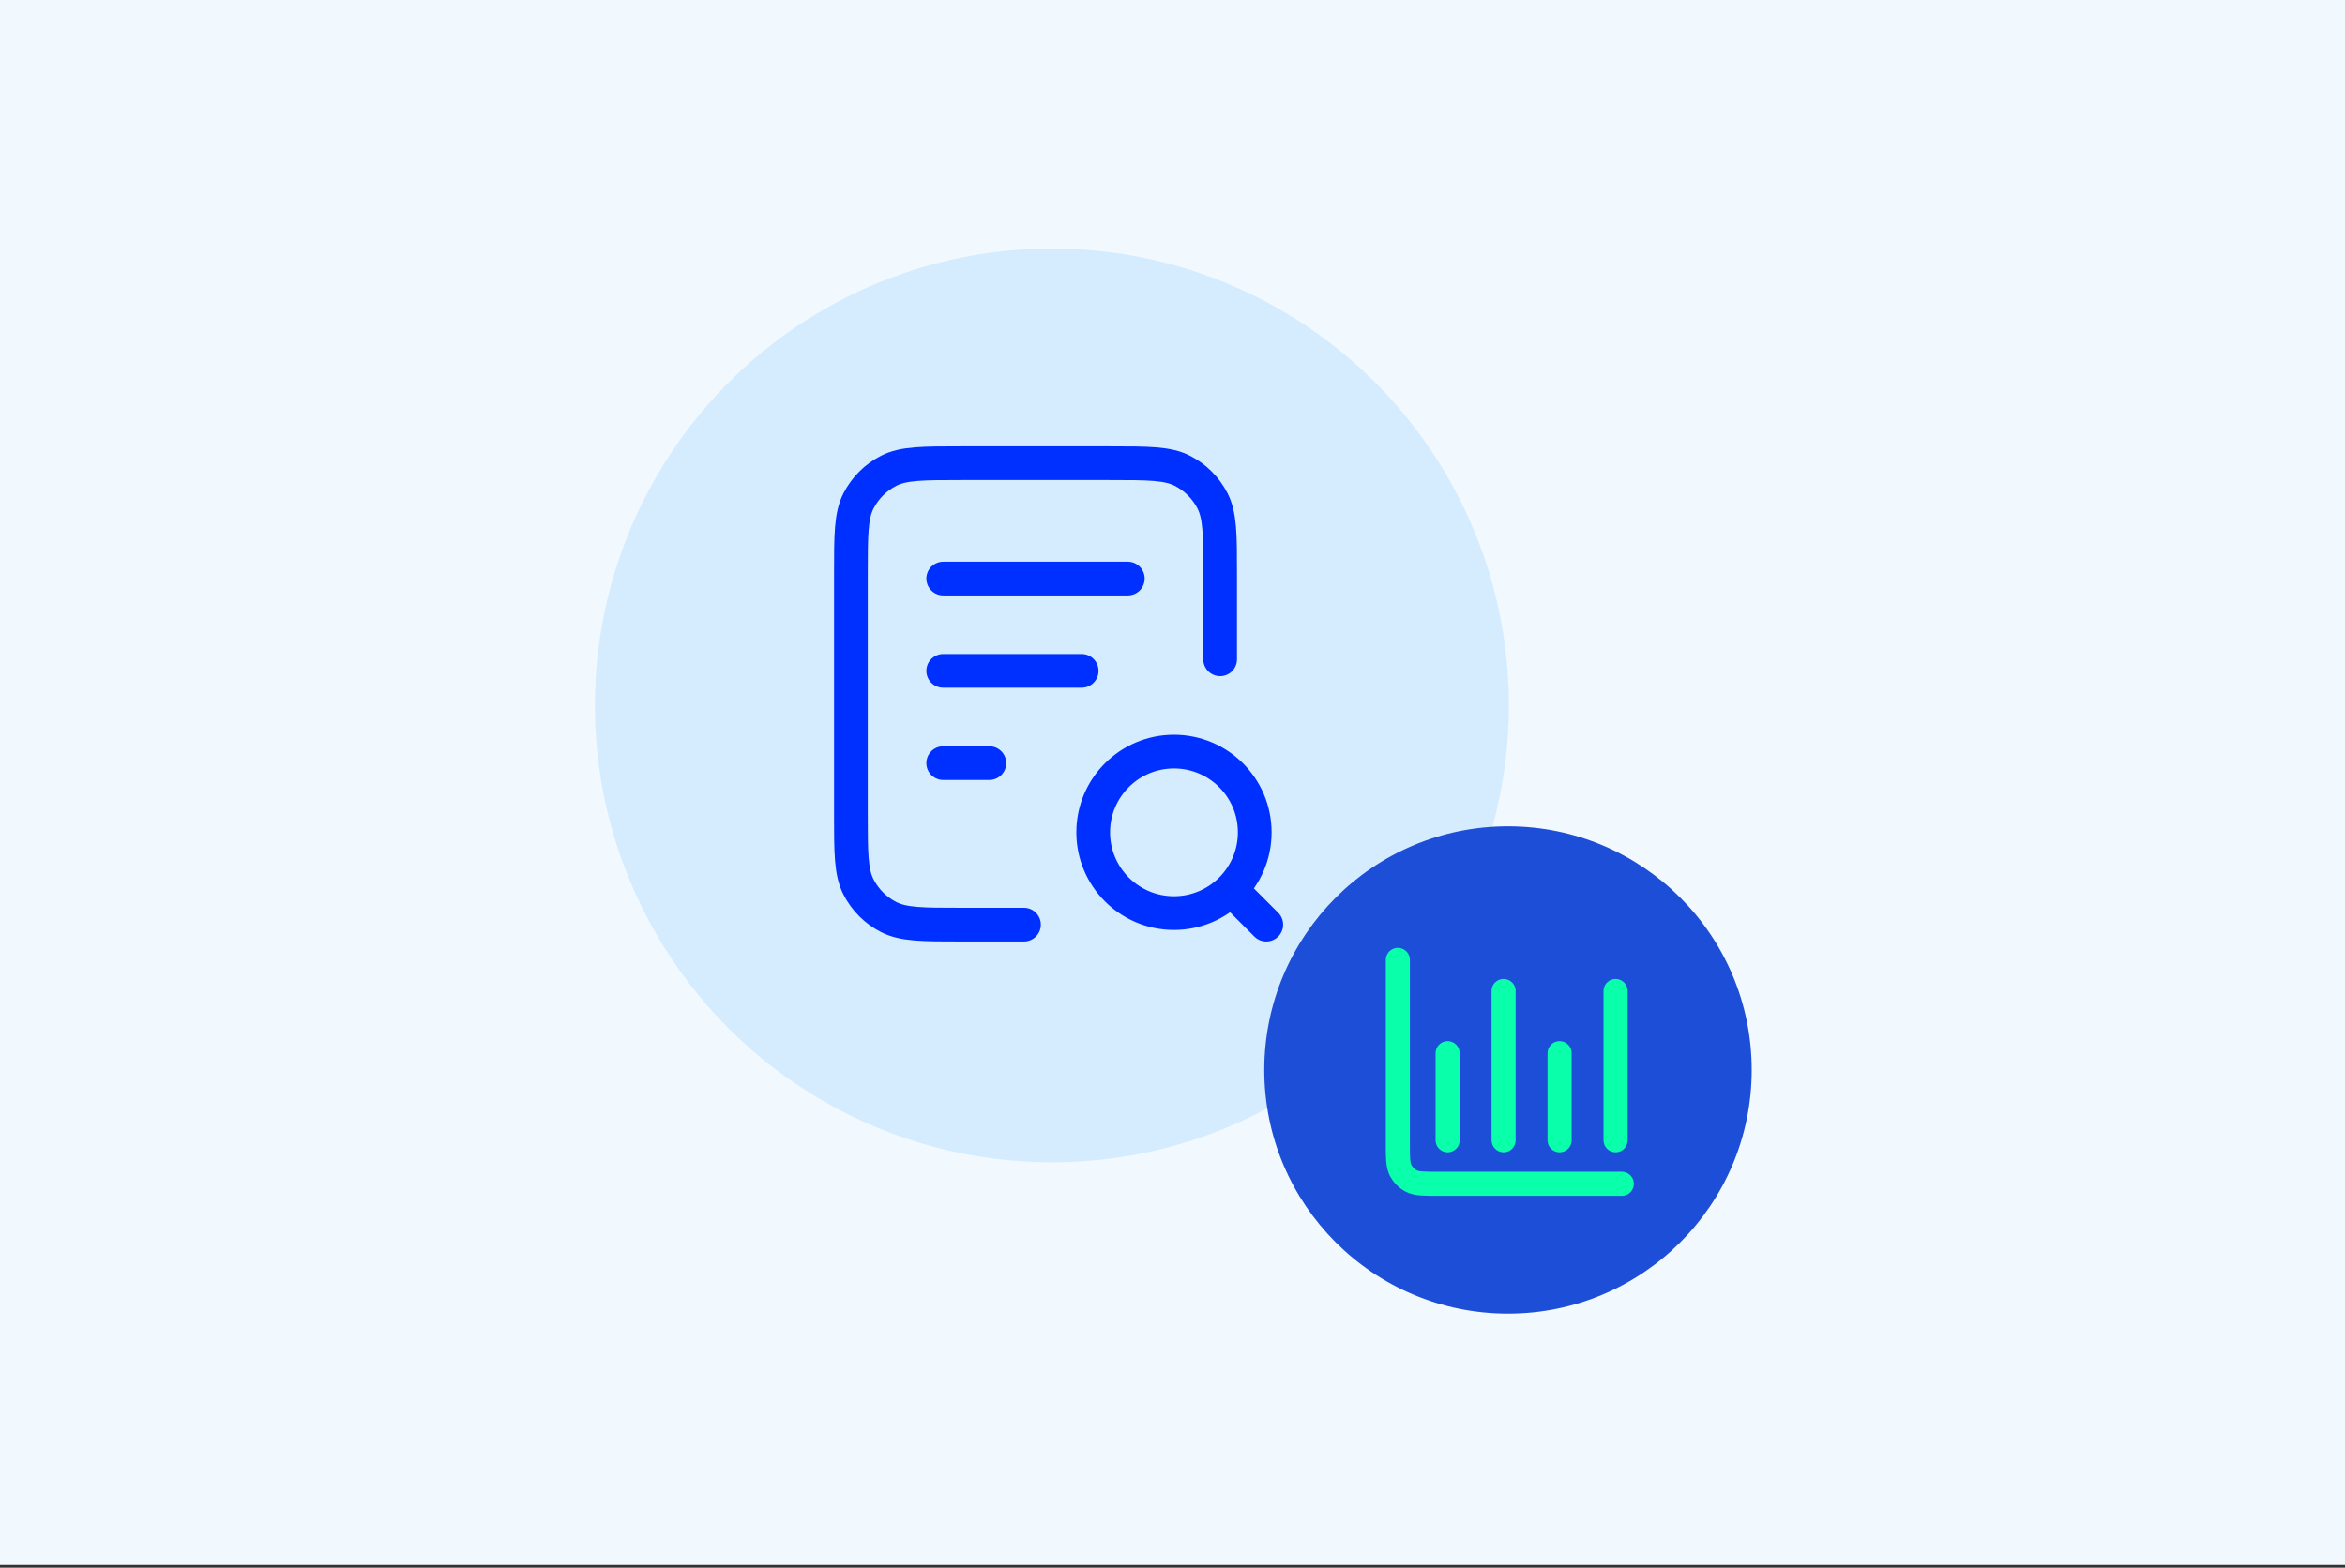 <svg width="332" height="222" viewBox="0 0 332 222" fill="none" xmlns="http://www.w3.org/2000/svg">
<rect x="0" y="0" width="332" height="222" fill="#333333" stroke="none"/>
<g clip-path="url(#clip0_20476_183257)">
<rect width="332" height="221.61" fill="#F1F9FF"/>
<circle cx="148.923" cy="99.895" r="64.704" fill="#D5ECFF"/>
<circle cx="213.498" cy="151.517" r="34.505" fill="#1D4ED8"/>
<path d="M153.14 94.998H133.537M140.071 108.066H133.537M159.674 81.929H133.537M172.742 93.364V81.276C172.742 75.787 172.742 73.042 171.674 70.945C170.734 69.101 169.235 67.602 167.391 66.662C165.294 65.594 162.549 65.594 157.06 65.594H136.151C130.662 65.594 127.917 65.594 125.82 66.662C123.976 67.602 122.477 69.101 121.537 70.945C120.469 73.042 120.469 75.787 120.469 81.276V115.254C120.469 120.743 120.469 123.488 121.537 125.584C122.477 127.428 123.976 128.928 125.82 129.867C127.917 130.936 130.662 130.936 136.151 130.936H144.972M179.277 130.936L174.376 126.035M177.643 117.867C177.643 124.183 172.523 129.302 166.208 129.302C159.893 129.302 154.773 124.183 154.773 117.867C154.773 111.552 159.893 106.432 166.208 106.432C172.523 106.432 177.643 111.552 177.643 117.867Z" stroke="#0030FF" stroke-width="4.773" stroke-linecap="round" stroke-linejoin="round"/>
<path d="M229.611 167.635H203.543C201.57 167.635 200.583 167.635 199.83 167.251C199.167 166.913 198.628 166.374 198.29 165.711C197.906 164.958 197.906 163.971 197.906 161.998V135.93M204.952 149.14V161.47M212.878 140.333V161.47M220.804 149.14V161.47M228.731 140.333V161.47" stroke="#0AFFAB" stroke-width="3.409" stroke-linecap="round" stroke-linejoin="round"/>
</g>
<defs>
<clipPath id="clip0_20476_183257">
<rect width="332" height="221.61" fill="white"/>
</clipPath>
</defs>
</svg>
